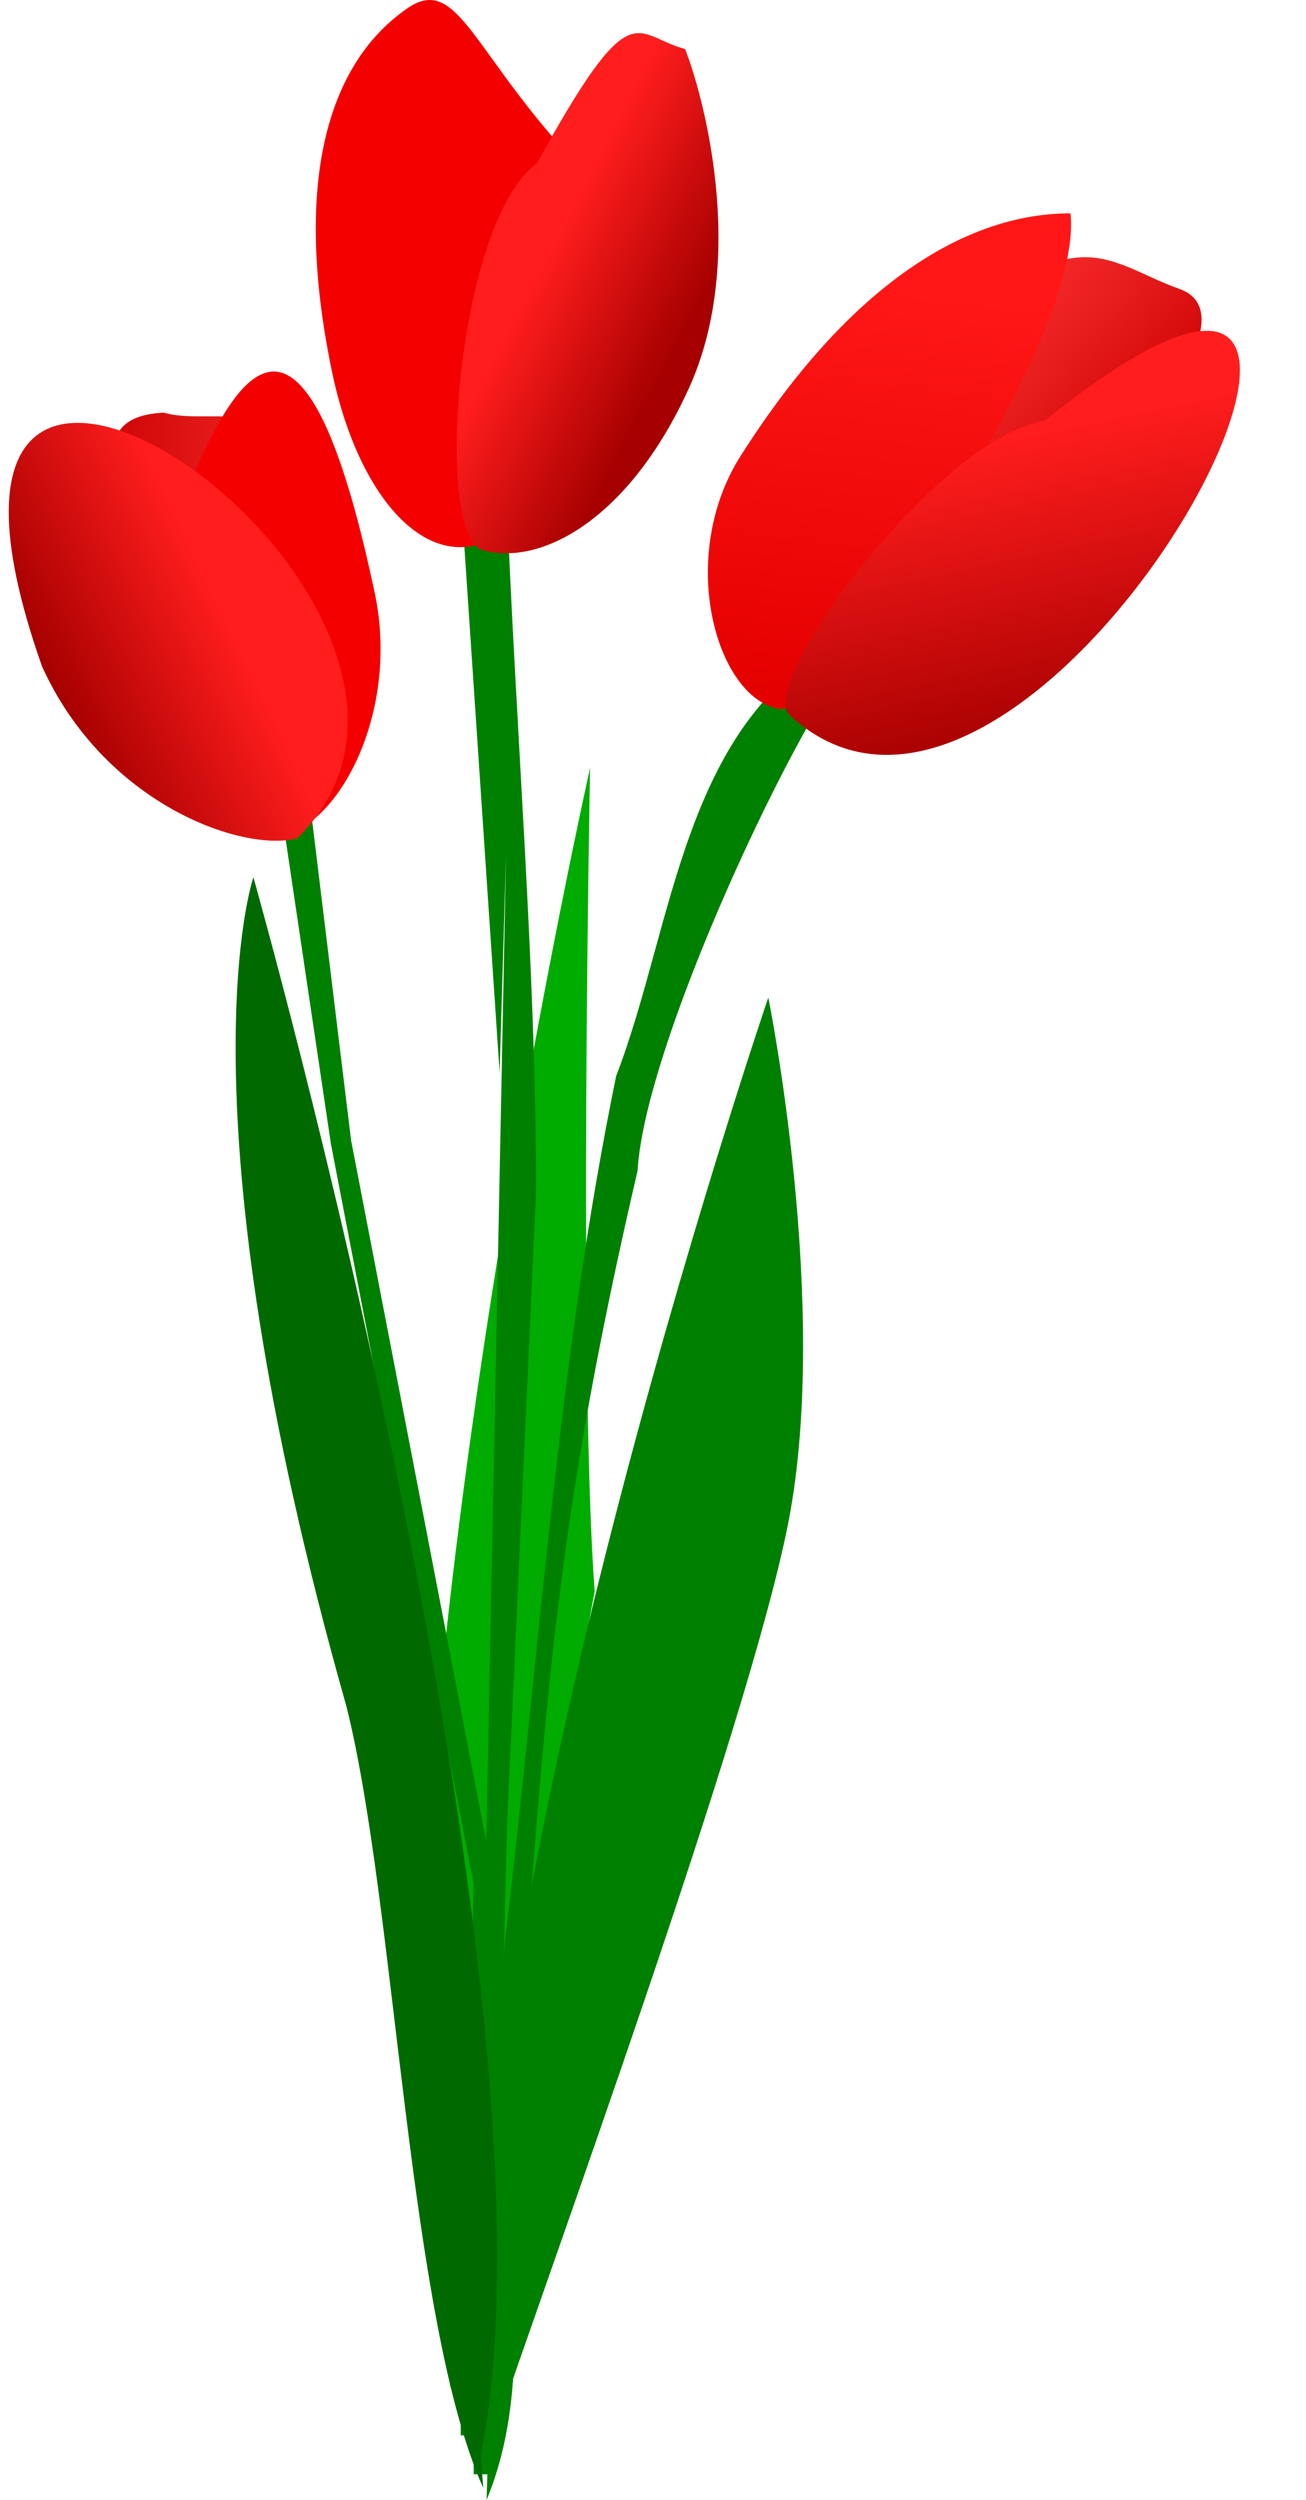 <svg xmlns="http://www.w3.org/2000/svg" xmlns:xlink="http://www.w3.org/1999/xlink" viewBox="0 0 381.93 731.02"><defs><linearGradient id="a"><stop offset="0" stop-color="#fa2d2d"/><stop offset="1" stop-color="#cf0606"/></linearGradient><linearGradient id="b"><stop offset="0" stop-color="#ff1d1d"/><stop offset="1" stop-color="#a60000"/></linearGradient><linearGradient id="c" y2="264.07" xlink:href="#a" gradientUnits="userSpaceOnUse" x2="187.84" y1="264.07" x1="104.35"/><linearGradient id="d" y2="264.46" xlink:href="#b" gradientUnits="userSpaceOnUse" x2="197.04" y1="262.7" x1="122.05"/><linearGradient id="e" y2="265.63" xlink:href="#b" gradientUnits="userSpaceOnUse" x2="184.22" y1="262.7" x1="122.05"/><linearGradient id="g" y2="197.56" gradientUnits="userSpaceOnUse" x2="120.26" gradientTransform="matrix(.734 .311 -.372 .614 302.61 23.321)" y1="364.29" x1="178.31"><stop offset="0" stop-color="#e50000"/><stop offset="1" stop-color="#ff1717"/></linearGradient><linearGradient id="h" y2="296.7" xlink:href="#b" gradientUnits="userSpaceOnUse" x2="218" gradientTransform="matrix(.486 .504 -.642 .436 446.51 73.65)" y1="237.75" x1="98.183"/><linearGradient id="f" y2="264.07" xlink:href="#a" gradientUnits="userSpaceOnUse" x2="187.84" gradientTransform="matrix(.601 .416 -.473 .528 380.2 28.303)" y1="264.07" x1="104.35"/></defs><path d="M131.797 689.045c-33.97-131.14 40.768-464.53 40.768-464.53s-3.426 176.41 1.342 240.85c-11.31 59.064-31.14 174.02-42.307 233.12" fill="#00ac00"/><path style="block-progression:tb;text-indent:0;text-transform:none" d="M84.607 232.765l-1.788 7.845 13.998 94.169.032.12 41.656 215.96-3.782 157.53v3.717h6V708.451l3.782-157.68v-.303l-.032-.302-41.75-216.47-.03-.06v-.06l-13.39-109.88z" color="#000" fill="green"/><g fill-rule="evenodd" color="#000"><path d="M187.84 262.12c0 59.205-18.688 107.2-41.742 107.2-23.053 0-41.742-47.995-41.742-107.2-1.802-88.505 42.196-60.463 62.778-66.649 26.082 2.999 20.705 21.289 20.705 66.649z" fill="url(#c)" transform="matrix(-.772 -.037 .01 .694 175.007 -8.828)"/><path d="M41.387 170.323c-45.42 1.844 20.626 74.432 38.37 74.284 17.745-.151 37.497-34.95 29.843-71.16-30.248-143.1-58.513-4.802-68.212-3.12z" fill="#f50000"/><path d="M197.04 284.36c0 59.205-42.354 91.974-65.407 91.974-125.62-66.801 45.968-317.44 65.407-91.974z" transform="matrix(-.712 .18 .305 .675 65.849 -32.57)" fill="url(#d)"/></g><path style="block-progression:tb;text-indent:0;text-transform:none" d="M247.757 186.555c-48.117 22.801-50.477 83.93-67.556 128.03-17.108 83.295-22.344 168.51-32.528 252.81-3.887 54.457-3.527 109.09-5.378 163.63 16.54-40.057 1.729-84.63 9.238-126.49 8.006-107.03 10.643-157.63 34.928-262.25 2.272-39.858 52.541-144.17 67.503-155.74l-6.207.019z" color="#000" fill="green"/><path style="block-progression:tb;text-indent:0;text-transform:none" d="M140.707 138.925l-5.97 5.07 11.37 169.62 1.897-64.26-5.71 284.32v.031l-3.78 151.78V723.487h6v-37.938l3.78-151.72v-.031l8.509-185.85c-.147-66.32-5.833-132.02-8.723-204.33z" color="#000" fill="green"/><g color="#000" fill-rule="evenodd"><path d="M187.84 262.12c0 59.205-18.688 107.2-41.742 107.2-23.053 0-41.742-47.995-41.742-107.2s7.412-99.937 30.358-97.714c17.923 1.737-11.175 5.668 24.831-4.985 25.134-7.436 28.295 57.339 28.295 102.7z" fill="url(#c)" transform="matrix(.779 0 0 .688 37.247 -97.688)"/><path d="M163.647 42.397c28.39 32.094-8.054 114.17-25.648 117.302s-34.281-18.604-41.024-51.52C81.61 33.18 108.549 9.857 119.004 2.522c14.054-9.866 18.555 10.385 44.643 39.876z" fill="#f50000"/><path d="M194.53 288.17c0 59.205-24.344 87.39-47.397 87.39-19.727 0-62.894-126.3-43.595-158.7 5.784-79.89 13.624-61.656 34.251-62.242 12.619 14.358 56.742 74.344 56.742 133.55z" transform="matrix(.722 .212 -.299 .654 147.093 -115.994)" fill="url(#e)"/></g><path d="M142.687 711.925c-15.464-134.58 81.998-420.24 81.998-420.24s18.219 89.899 5.89 153.33c-11.474 59.032-70.14 219.25-89.392 276.23" fill="green"/><path d="M140.597 718.065c26.638-132.83-66.493-461.55-66.493-461.55s-22.836 65.9 27.21 242.45c14.571 58.345 17.983 179.61 40.004 228.51" fill="#006a00"/><path d="M368.99 244.7c-28.022 31.24-61.964 48.796-75.813 39.212-13.849-9.584-2.36-42.678 25.661-73.918 45.174-53.73 55.484-36.174 78.048-28.137 18.619 6.525-6.428 38.908-27.896 62.842z" fill-rule="evenodd" color="#000" fill="url(#f)" transform="translate(-52.013 -97.385)"/><path d="M279.96 304.71c-18.578-3.192-30.13-44.448-11.371-73.99 42.744-67.316 82.363-70.902 96.471-70.949 4.324 38.576-72.297 146.61-85.1 144.94z" fill-rule="evenodd" color="#000" fill="url(#g)" transform="translate(-52.013 -97.385)"/><path d="M282.82 306.38c-9.593-9.934 44.511-81.563 74.711-85.979 134.16-107.74-.512 155.02-74.711 85.979z" fill-rule="evenodd" color="#000" fill="url(#h)" transform="translate(-52.013 -97.385)"/></svg>